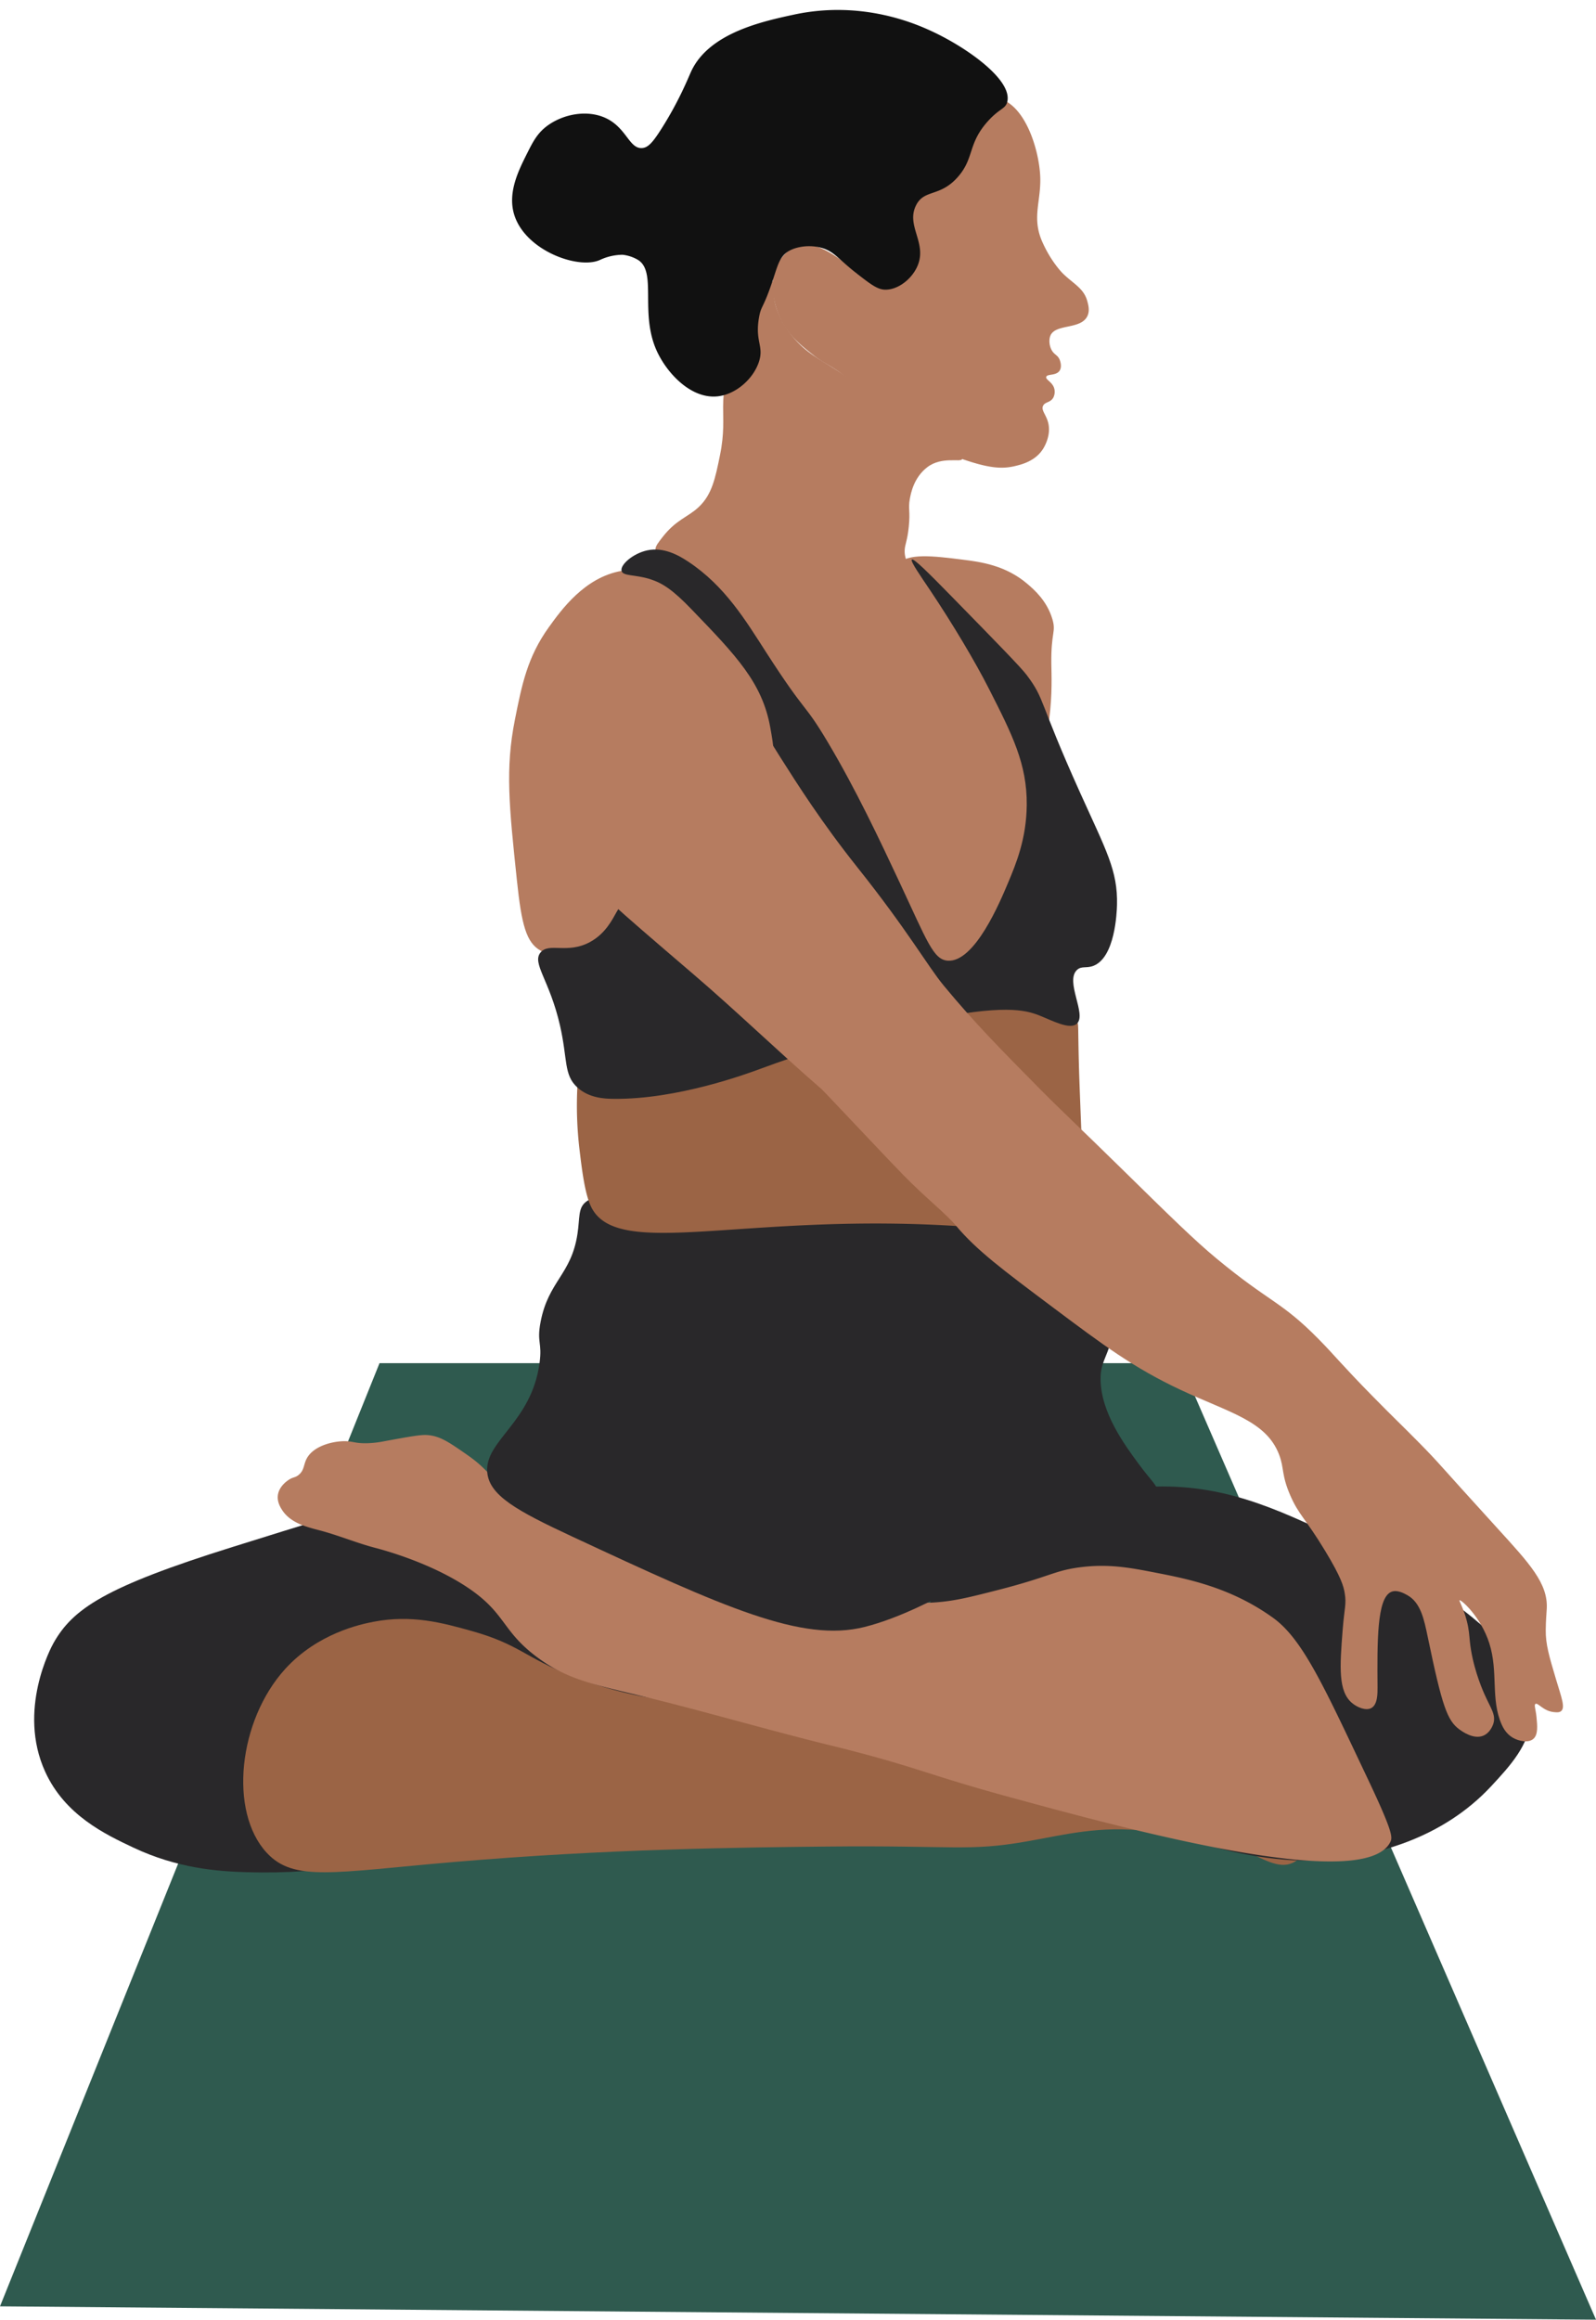 <?xml version="1.0" encoding="UTF-8" standalone="no"?><svg xmlns="http://www.w3.org/2000/svg" xmlns:xlink="http://www.w3.org/1999/xlink" fill="#000000" height="2260.3" preserveAspectRatio="xMidYMid meet" version="1" viewBox="0.0 -9.7 1556.0 2260.3" width="1556" zoomAndPan="magnify"><g id="change1_1"><path d="M370 1318.55L0 2237.55 1556 2250.55 1151 1318.55 370 1318.55z" fill="#2f5a4f"/></g><g data-name="Bottom Leg" id="change2_4"><path d="M915.5,1519.5c-57-6.73-126,14.85-264,58-124.94,39.07-156.1,60.28-175,94-2,3.58-35.26,65.11-8,125,19.37,42.56,58.76,61.15,86,74,42.56,20.08,81.38,23.17,111,24,75.29,2.12,141.11-8.93,288-48,161.14-42.86,187.66-57.68,200-87,20.89-49.63-13.25-106.7-23-123C1071.52,1537.9,944.74,1523,915.5,1519.5Z" fill="#29282a" transform="translate(-424.5 -79.95)"/></g><g data-name="Front Bottom Lg" id="change3_1"><path d="M788.5,1650.5c-12.13,2.34-54.29,11.08-86,46-45.77,50.4-55,139-18,179,26.47,28.62,64.48,19.15,183,9,149.1-12.77,279.88-14.14,362-15,126.34-1.32,138.53,5,196-5,37.07-6.44,70.32-15.73,119-10,45.16,5.32,67.75,8,91,18,20.5,8.84,35.19,19.1,49,13,14.51-6.41,21.73-28.09,21-41-4.07-71.67-270.15-166.29-456-127-22.54,4.76-71.65,17.37-138,13-24.24-1.59-72.46-4.77-129-27-46.44-18.26-51.7-31-98-44C855.49,1651.34,825.67,1643.32,788.5,1650.5Z" fill="#9b6445" transform="translate(-424.5 -79.95)"/></g><g data-name="Top Thigh" id="change2_3"><path d="M1331.5,1631.5c11.83-67.44,130.35-106.1,205-112,76.23-6,131.29,20.17,194,50,48.76,23.2,193.7,92.15,187,174-2.24,27.37-20.71,47.28-39,67-49.1,52.93-113.35,64.81-136,69C1575.37,1910.4,1312.35,1740.66,1331.5,1631.5Z" fill="#29282a" transform="translate(-424.5 -79.95)"/></g><g data-name="Top Leg Front" id="change4_3"><path d="M1550.5,1602.5c31.42,6.1,73.62,14.29,115,44,29,20.81,49.54,66.47,92,156,25.15,53,24.69,58.06,22.5,62.5-25,50.66-256.78-12.51-370.5-43.5-84.45-23-91.53-30-177-51-62.89-15.44-125-33.93-188-49-43.63-10.43-68.85-15.79-97-37-34.31-25.86-29.76-42.73-68-68-36.33-24-81.86-36.14-89-38-18.26-4.75-35.75-12.2-54-17-12.72-3.34-28.7-7.07-37-20-1.65-2.57-5.17-8.23-4-15,1.38-8,8.48-12.94,10-14,4.66-3.25,6.39-2.17,10-5,5.75-4.51,4.81-10,8-16,6.63-12.53,25.53-17,37-17,8.1,0,10.17,2.28,22,2a98.52,98.52,0,0,0,17-2c23.09-4.24,34.63-6.36,41-6,12.69.72,21.46,6.81,39,19,19,13.19,18.71,17.82,37,32,16.13,12.5,30.12,23.35,50,28s22.63-2.21,54,1c22.31,2.29,33.47,3.43,43,10,21.47,14.81,16.32,37.58,39,50,3.38,1.85,6.36,2.92,26,6,36.32,5.7,64,8,64,8,28.11,2.33,44.47,3.47,80,6,48.82,3.47,53.81,3.88,65,3,18.5-1.45,32.59-5,60-12,50.38-12.89,54.49-18.7,79-22C1505,1593.66,1526.54,1597.85,1550.5,1602.5Z" fill="#b67c60" transform="translate(-424.5 -79.95)"/></g><g id="change2_1"><path d="M995.5,1241.5c-7.55,6.13-5.62,15.31-8,31-6,39.86-28.38,45.91-36,86-3.87,20.39,1.83,19.22-1,40-7.89,57.9-53.32,75.38-51,106,1.74,22.93,29.09,37.89,83,63,148.44,69.15,223.9,103.41,285,88,34.21-8.63,69.55-27.53,91-39,54.62-29.21,54.78-40.81,95-57,54.47-21.93,95.75-17.4,99-35,1.22-6.61-4.23-9.31-18-28-13.62-18.48-36.62-49.71-37-82-.19-16.26,5.51-20,11-40,10.29-37.48,9.87-95.76-16-121-21.92-21.39-48.67-5.93-150,1-30,2-92.81,6.12-169,0l-137-11C1028.91,1240.64,1007.31,1231.91,995.5,1241.5Z" fill="#29282a" transform="translate(-424.5 -79.95)"/></g><g id="change3_2"><path d="M987.5,1127.5a361.5,361.5,0,0,0,2,63c2.16,18,5,42.22,11,55,25.12,54,151.24,4.72,366,20,37,2.63,96.94,8.62,113-20,3.57-6.37,1.74-8.69-1-79-1.15-29.51-1.72-44.26-2-54-1.23-43.58-.21-43.7-2-47-23.49-43.17-185.92,2-200,6-61.34,17.44-70.14,28.72-122,42A507.77,507.77,0,0,1,987.5,1127.5Z" fill="#9b6445" transform="translate(-424.5 -79.95)"/></g><g id="change4_6"><path d="M1030.5,626.5c-36,6.26-58.76,38-71,55-20.88,29.08-26.25,56.08-33,90-9.51,47.8-5.67,84.2,2,157,4.48,42.54,9,60.21,23,68,15.44,8.56,35.09,1.1,51-6,85-37.93,144.81-64.6,168-136,2.75-8.48,25-80.92-16-149C1133.94,671.35,1084.69,617.08,1030.5,626.5Z" fill="#b67c60" transform="translate(-424.5 -79.95)"/></g><g data-name="Back Shoulder" id="change4_4"><path d="M1300.5,620.5c7.26-11.87,35.21-8.36,62-5,17.77,2.23,42.3,5.31,64,24,6.14,5.28,18.73,16.13,24,34,3.85,13.06-1.47,12-1,44,.16,10.62,1,28.71-2,53-.8,6.46-1.13,7.33-2,8C1428,791.93,1280.33,653.49,1300.5,620.5Z" fill="#b67c60" transform="translate(-424.5 -79.95)"/></g><g id="change4_1"><path d="M1129.5,466.5c-.07,12.07,1.27,26-3,47-4.66,22.94-7.87,38.78-21,51-10.51,9.78-21.73,12-35,29-4.55,5.83-6.83,8.74-7,12-.87,16.35,34.83,23,63,47,18.51,15.74,20.29,27.48,41,66,29.73,55.3,34.27,46.41,71,109,35.17,59.93,52.75,89.89,63,118,10.59,29,19,61.54,42,67,10.36,2.46,19.5-1.57,25-4,29.08-12.84,40.21-46.15,51-80s19.41-60.9,15-97c-3.2-26.15-14.8-48.43-38-93-25.82-49.6-38.73-74.4-55-88-13.93-11.64-35.69-25.26-35-44,.22-5.94,2.57-9,4-23,1.59-15.54-.74-17.44,1-27,1-5.39,3.79-20.88,17-31,14.33-11,33.19-4.38,34-8s-17.57-9.53-32-16c-42.64-19.12-38.88-37.65-91-71-16.71-10.7-29-16.37-42-32-14.77-17.69-17.43-32.38-18-36-1.83-11.61.76-17.37-1-18C1172.66,342.43,1129.9,400.66,1129.5,466.5Z" fill="#b67c60" transform="translate(-424.5 -79.95)"/></g><g id="change2_2"><path d="M951.5,998.32c-8.68,10.6,8.78,26.56,19,71.33,7.56,33.13,3.38,48,17,60.28,11.32,10.24,26.32,10.94,35,11,62.29.8,130.6-24.56,143-29.13,40.56-14.95,97.49-33.95,161-47.22,75.62-15.81,97.47-10.33,111-5,12.71,5,30.21,14.57,37,8,9.57-9.21-11.89-41.1,0-52.24,4.42-4.14,9.1-1.35,16-4,21.16-8.18,22.82-52.06,23-59.27.85-33.62-10.5-52.94-36-109.51-41.13-91.25-33.84-90.29-52-114.53-5.42-7.24-27.62-30-72-75.35-25.17-25.75-38.27-38.63-40-37.17s8.51,16,18,30.14c21.94,32.79,43.68,69.23,57,95.44,22.89,45,37.36,73.52,37,113.52-.29,33-10.53,57.49-18,75.35-8,19-32.67,78.14-59,76.36-14.06-1-20-18.7-47-76.36-19.16-40.89-42.66-90.78-70-136.63-24.19-40.57-19.71-24.85-60-87.41-20.26-31.46-40.26-64.73-76-88.41-9.27-6.14-23.88-14.47-40-11-13.9,3-26.67,14.17-25,20.1,1.46,5.17,13.08,3.3,28,8,12.44,4,22.5,11,40,29.14,43.74,45.31,69.19,71.67,77,115.53,3.19,17.93,6,33.62,0,52.25-20.68,64.41-114.35,64.6-150,127.59-4,7-10.67,20.92-26,29.13C977.45,1000.09,959.73,988.28,951.5,998.32Z" fill="#29282a" transform="translate(-424.5 -79.95)"/></g><g id="change4_2"><path d="M1117.5,706.5c-18.39-16.71-60.4-54.88-108-44-34.85,8-53.8,37.9-58,45-22.07,37.3-12.08,78-3,115,5.1,20.77,16.85,58.09,47,100,12.65,17.58,20.37,24.61,105,97,42.51,36.36,82.71,75.37,125,112,1.48,1.28,17.57,18.43,39,41,28.07,29.57,32.23,34.08,41,43,22,22.41,41.08,37.18,51,49,20,23.86,45,42.58,95,80,48.15,36.06,78.07,58.46,124,80,47.53,22.29,83.32,30.1,96,63,5.17,13.42,2.12,19.64,11,40,8.27,19,14.52,21.83,34,54,15.52,25.63,17.88,34.27,19,41,1.84,11.06-.25,13.7-2,36-2.84,36.08-4.39,59.56,9,71,5.25,4.49,13.72,7.92,19,5,6.19-3.42,6-14.5,6-20-.33-44.74-.64-86.47,13-93,5.7-2.73,12.78,1.21,16,3,13.13,7.31,16.39,23.62,20,41,14,67.19,18.91,81.3,31,90,2.83,2,13.62,9.8,23,6,7.3-3,9.8-11.31,10-12,2.5-8.8-2.69-14.66-9-29-3.25-7.38-11.65-28-14-51-.58-5.71-.78-11.38-3-20-3.26-12.62-7.78-19.52-7-20,1.33-.82,20.7,15.92,29,42,8.92,28,1.06,54.29,12,79,1.27,2.86,4.32,9.17,11,13,5.66,3.25,15.08,5.39,20,1,4.64-4.13,3.8-12.74,3-21-.75-7.78-2.65-12-1-13,2.43-1.5,7.56,7,18,8,2.66.24,5.22.48,7-1,4.28-3.55.15-13.7-5-31-6.77-22.74-10.15-34.11-10-48,.12-10.4.74-15.54,1-21,1.17-24.41-16.6-43.56-48-78-60.11-65.93-56.11-62.82-76-83s-23.23-22.81-46-46c-30.52-31.08-37-39.81-52-55-37-37.66-47.74-35.74-100-79-21.5-17.8-45-40.87-92-87-40.37-39.63-61.1-58.88-79-77-40.54-41-65.45-66.27-95-102-15.55-18.8-34.92-53.46-84-115-34.87-43.73-58.79-81.44-75-107C1144.31,743.55,1144.4,730.94,1117.5,706.5Z" fill="#b67c60" transform="translate(-424.5 -79.95)"/></g><g id="change4_5"><path d="M1399.5,166.5c24.4,7.4,37.15,47.41,39,73,1.87,25.83-8.62,41.62,2,66,8.63,19.8,20,31,20,31,10.45,10.29,20.57,14.55,24,27,1.09,3.95,2.67,9.71,0,15-6.65,13.15-31.32,7-36,19-1.6,4.11-1,10.62,2,15,2.43,3.58,5.16,3.86,7,8,.15.34,2.89,6.74,0,11-3.48,5.12-12.17,2.87-13,6-.76,2.88,6.53,5,8,12a12.47,12.47,0,0,1-1,8c-2.74,5.18-8,4.15-10,8-2.31,4.41,3,8.68,5,17,2.74,11.7-3.39,22.41-5,25-7.64,12.28-21.54,15.5-28,17-13,3-25.83,1.65-51-7-38.1-13.09-57.15-19.64-75-36-21.27-19.49-21.18-33.16-48-51-9.07-6-13.22-7.22-23-15-12-9.52-25.72-20.46-33-39-1.76-4.48-13.62-34.68,3-55,2.29-2.8,9.86-12.05,21-13,16.74-1.42,39.69,16.07,50,26,1.23,1.18,2.7,2.66,5,3,11.48,1.69,24.61-27.71,30-40,14.85-33.87,11.9-45.19,20-65C1328,194.53,1370.88,157.82,1399.5,166.5Z" fill="#b67c60" transform="translate(-424.5 -79.95)"/></g><g id="change5_1"><path d="M1178.5,341.5c-10,30.44-11.86,25.84-14,38-4.14,23.46,4.86,27.71,0,43-5.3,16.67-22.57,32.33-41,34-25.83,2.34-49.32-23.23-59-45-16.37-36.82.68-76.36-18-88a37,37,0,0,0-15-5,52.47,52.47,0,0,0-22,5c-21,9.61-72.37-8.91-83.5-43.5-7-21.72,3.93-43.46,12.5-60.5,5.33-10.6,9.77-19.63,20-27,15.7-11.31,39-15.62,57-7,19.9,9.56,22.54,29.89,35,29,5.88-.42,10.32-5.31,19-19,17.39-27.41,26-49.54,29-56,17.61-37.26,69.52-48.44,100-55,66.3-14.27,118.68,8.94,134,16,34.1,15.71,79.38,47.55,74,69-1.79,7.15-7.44,6.1-19,19-19.62,21.89-13,35.69-29,54-17.65,20.2-33,11.71-41,28-10,20.24,11.81,37,1,60-5.69,12.09-18.65,22.15-31,22-7.53-.09-14.35-5.39-28-16-18-14-21.88-21.7-35-25a46.91,46.91,0,0,0-17-1c-2.39.33-9.3,1.28-15,5C1184.8,320.53,1182.85,328.31,1178.5,341.5Z" fill="#111111" transform="translate(-424.5 -79.95)"/></g></svg>
